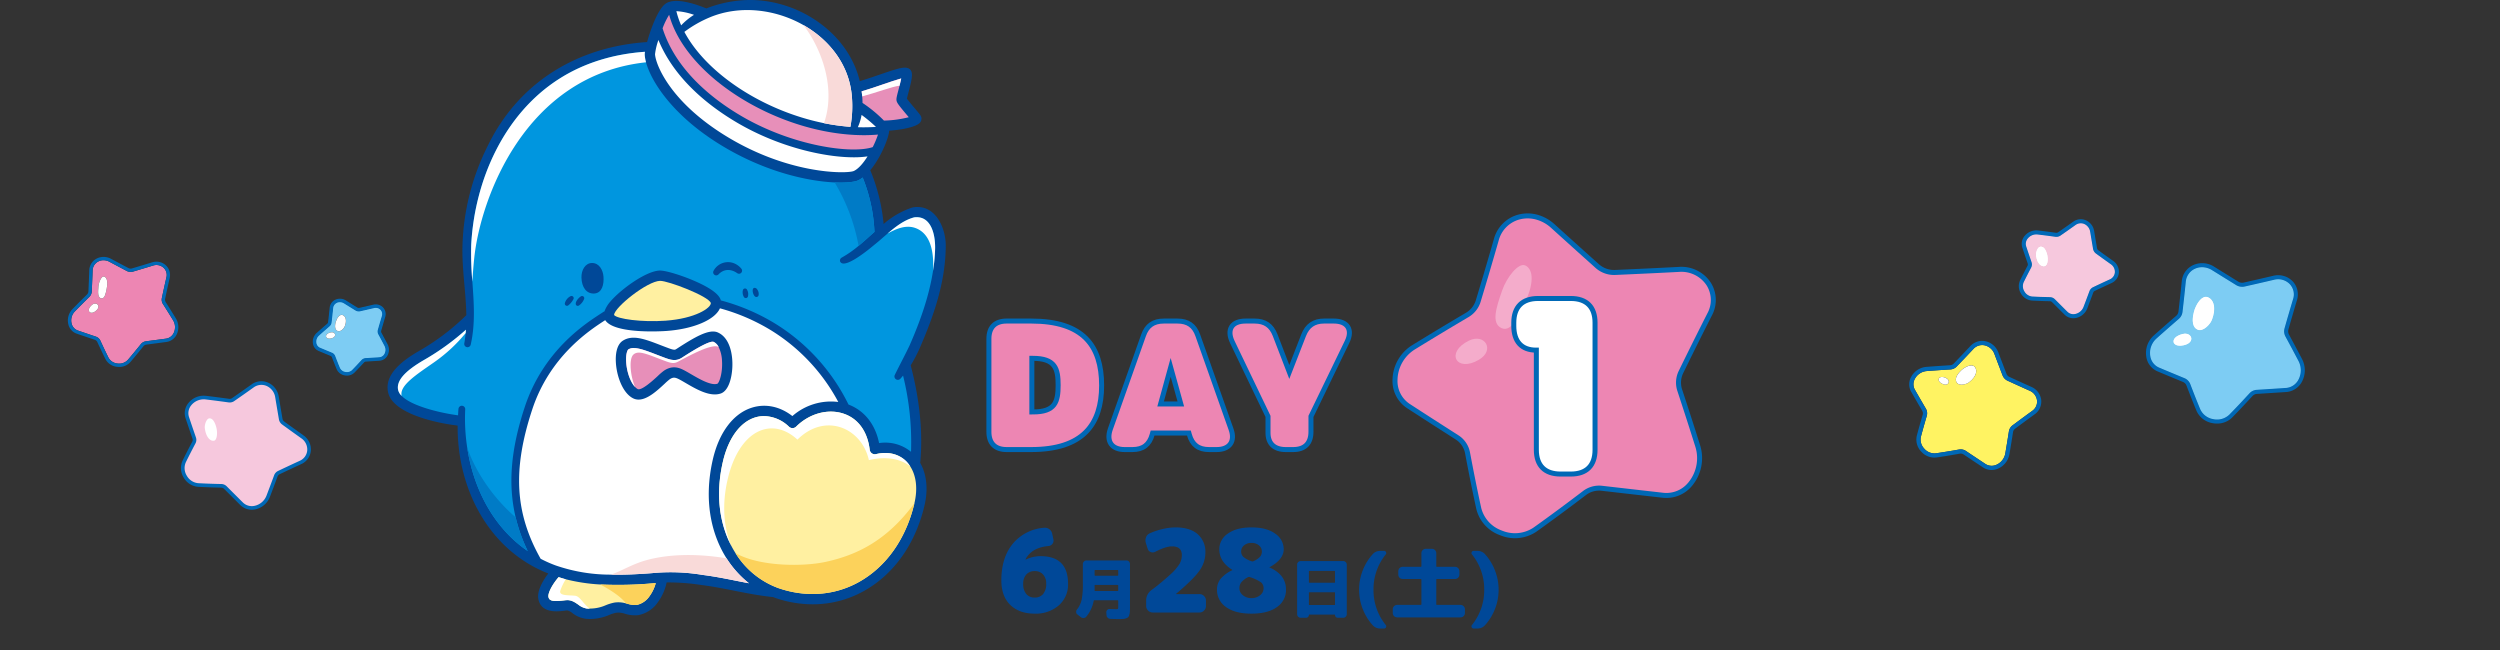 <svg xmlns="http://www.w3.org/2000/svg" xmlns:xlink="http://www.w3.org/1999/xlink" width="1000" height="260" viewBox="0 0 1000 260">
  <rect x="0" y="0" width="1000" height="260" fill="#333333" stroke="none"/>
  <defs>
    <clipPath id="clip-path">
      <rect id="長方形_4613" data-name="長方形 4613" width="1000" height="260" transform="translate(460 628)" fill="none" stroke="#707070" stroke-width="1"/>
    </clipPath>
    <clipPath id="clip-path-2">
      <rect id="長方形_4606" data-name="長方形 4606" width="52.827" height="51.653" fill="none"/>
    </clipPath>
    <clipPath id="clip-path-3">
      <rect id="長方形_4607" data-name="長方形 4607" width="40.051" height="39.604" fill="none"/>
    </clipPath>
    <clipPath id="clip-path-4">
      <rect id="長方形_4608" data-name="長方形 4608" width="63.541" height="64.161" fill="none"/>
    </clipPath>
    <clipPath id="clip-path-5">
      <rect id="長方形_4609" data-name="長方形 4609" width="51.984" height="51.403" fill="none"/>
    </clipPath>
    <clipPath id="clip-path-6">
      <rect id="長方形_4610" data-name="長方形 4610" width="44.227" height="43.902" fill="none"/>
    </clipPath>
    <clipPath id="clip-path-7">
      <rect id="長方形_4611" data-name="長方形 4611" width="129.32" height="129.925" fill="none"/>
    </clipPath>
    <clipPath id="clip-path-8">
      <rect id="長方形_4612" data-name="長方形 4612" width="223.293" height="247.605" fill="none"/>
    </clipPath>
  </defs>
  <g id="minishow_maintitle01_pc" transform="translate(-460 -628)" clip-path="url(#clip-path)">
    <path id="パス_22853" data-name="パス 22853" d="M-63.332,0h9.8c20.661,0,28.187-10.011,28.187-25.631,0-16.046-7.526-25.773-28.187-25.773h-9.8c-4.615,0-7.1,2.485-7.1,7.1V-7.1C-70.432-2.485-67.947,0-63.332,0ZM-53.25-15.052V-36.494h.355c9.017,0,10.153,4.118,10.153,10.721,0,6.674-1.136,10.721-10.011,10.721ZM26.412-8.165,13.135-45.653C11.786-49.558,9.159-51.4,5.041-51.4H-.5c-4.118,0-6.745,1.846-8.094,5.751L-21.868-8.165C-23.572-3.266-21.3,0-16.117,0h3.124C-8.8,0-6.248-1.917-5.112-6.035l.155-.568H9.568l.158.568C10.862-1.917,13.418,0,17.607,0H20.66c5.183,0,7.526-3.266,5.751-8.165ZM-1.754-18.247,2.271-32.873,6.332-18.247ZM48.308,0H51.29c4.615,0,7.1-2.485,7.1-7.1v-6.177L72.8-43.026c2.414-4.9.213-8.378-5.254-8.378H63.644c-4.047,0-6.674,1.846-8.165,5.609L49.728-31.027,44.048-45.8C42.557-49.629,39.93-51.4,35.883-51.4H32.191c-5.467,0-7.6,3.408-5.254,8.378L41.208-13.277v6.6C41.208-2.414,43.693,0,48.308,0Z" transform="translate(925.995 807.825)" fill="#ed86b3" stroke="#0068b6" stroke-width="2"/>
    <g id="グループ_19608" data-name="グループ 19608" transform="translate(-27.073)">
      <g id="グループ_19603" data-name="グループ 19603" transform="translate(1250.766 764.347)">
        <g id="グループ_19602" data-name="グループ 19602" transform="translate(0 0)" clip-path="url(#clip-path-2)">
          <path id="パス_22726" data-name="パス 22726" d="M51.548,24.3a4.891,4.891,0,0,0-2.972-3.937c-2.946-1.319-5.888-2.66-8.816-4A3.933,3.933,0,0,1,37.748,14.2Q36.127,9.969,34.515,5.71a5.454,5.454,0,0,0-4-3.508,4.765,4.765,0,0,0-4.46,1.51l0,0c-2.173,2.318-4.4,4.654-6.65,6.989a3.8,3.8,0,0,1-2.508,1.16c-3.116.182-6.321.4-9.528.652a5.9,5.9,0,0,0-4.689,3.116,4.44,4.44,0,0,0,.012,4.345q2.15,3.756,4.42,7.635a3.628,3.628,0,0,1,.326,2.857c-.882,2.97-1.645,5.676-2.333,8.275a5.244,5.244,0,0,0,1.3,4.77A5.379,5.379,0,0,0,11.127,45.4c2.915-.426,6.013-.933,9.2-1.5a4.033,4.033,0,0,1,.7-.061,3.665,3.665,0,0,1,2.046.611l1.5,1q3.179,2.12,6.27,4.175a4.613,4.613,0,0,0,4.452.366,6.114,6.114,0,0,0,3.557-4.536q.748-4.4,1.436-8.791a3.766,3.766,0,0,1,1.446-2.416c2.618-1.957,5.241-3.893,7.847-5.78A4.5,4.5,0,0,0,51.548,24.3M14.013,17.758c-3.078-1.166-1.955-3.91,1.087-2.493,2.021.941,1.177,3.351-1.087,2.493m10.369-.78c-1.13.867-3.857,1.556-4.865.244-.975-1.27-.3-3.093,1.69-4.984,1.475-1.4,4.2-2.776,5.391-1.448s.817,3.862-2.216,6.188" transform="translate(-0.427 -0.427)" fill="#fff362"/>
          <path id="パス_22727" data-name="パス 22727" d="M52.8,23.706A6.553,6.553,0,0,0,48.839,18.4c-2.943-1.317-5.88-2.657-8.805-4a2.233,2.233,0,0,1-1.141-1.231q-1.617-4.226-3.23-8.486A7.129,7.129,0,0,0,30.41.12,6.419,6.419,0,0,0,24.4,2.136c-2.167,2.311-4.387,4.641-6.633,6.969a2.142,2.142,0,0,1-1.394.648c-3.126.184-6.341.4-9.567.656A7.6,7.6,0,0,0,.756,14.428,6.09,6.09,0,0,0,.8,20.391c1.433,2.505,2.915,5.058,4.424,7.645a1.939,1.939,0,0,1,.166,1.525c-.887,2.987-1.655,5.71-2.347,8.326a6.92,6.92,0,0,0,1.676,6.321,7.064,7.064,0,0,0,6.217,2.43c2.937-.43,6.052-.939,9.259-1.512a2.063,2.063,0,0,1,1.511.292l1.5,1q3.182,2.121,6.269,4.175a6.146,6.146,0,0,0,3.449,1.057,6.649,6.649,0,0,0,2.6-.54,7.825,7.825,0,0,0,4.561-5.8q.749-4.418,1.439-8.819a2.073,2.073,0,0,1,.791-1.327c2.611-1.952,5.225-3.883,7.823-5.763a6.227,6.227,0,0,0,2.657-5.7M39.861,36.232q-.686,4.39-1.436,8.791a6.115,6.115,0,0,1-3.557,4.536,4.614,4.614,0,0,1-4.453-.366c-2.058-1.365-4.15-2.762-6.269-4.175l-1.5-1A3.67,3.67,0,0,0,20.6,43.4a3.964,3.964,0,0,0-.7.061c-3.191.571-6.289,1.077-9.2,1.5a5.382,5.382,0,0,1-4.717-1.882,5.243,5.243,0,0,1-1.306-4.77c.688-2.6,1.451-5.305,2.333-8.275a3.628,3.628,0,0,0-.326-2.857q-2.262-3.874-4.42-7.636a4.438,4.438,0,0,1-.011-4.344,5.9,5.9,0,0,1,4.689-3.116c3.206-.251,6.411-.47,9.527-.653a3.8,3.8,0,0,0,2.508-1.16c2.252-2.335,4.478-4.672,6.651-6.989l0,0a4.759,4.759,0,0,1,4.459-1.51,5.453,5.453,0,0,1,4,3.508q1.605,4.257,3.233,8.491a3.939,3.939,0,0,0,2.012,2.161c2.929,1.342,5.871,2.683,8.816,4a4.89,4.89,0,0,1,2.972,3.937,4.5,4.5,0,0,1-1.966,4.162c-2.607,1.888-5.229,3.824-7.847,5.781a3.77,3.77,0,0,0-1.446,2.416" transform="translate(0 0)" fill="#0068b6"/>
          <path id="パス_22728" data-name="パス 22728" d="M25.494,14.3c-1.993,1.892-2.665,3.715-1.69,4.984,1.009,1.313,3.736.623,4.865-.243,3.033-2.326,3.4-4.861,2.216-6.188S26.97,12.9,25.494,14.3" transform="translate(-4.716 -2.485)" fill="#fff"/>
          <path id="パス_22729" data-name="パス 22729" d="M17.648,18.491c-3.042-1.417-4.166,1.327-1.087,2.493,2.264.857,3.108-1.552,1.087-2.493" transform="translate(-2.975 -3.652)" fill="#fff"/>
        </g>
      </g>
      <g id="グループ_19605" data-name="グループ 19605" transform="translate(1294.594 715.691)">
        <g id="グループ_19604" data-name="グループ 19604" transform="translate(0 0)" clip-path="url(#clip-path-3)">
          <path id="パス_22730" data-name="パス 22730" d="M36.476,24.06a3.1,3.1,0,0,0,1.894-2.541,3.386,3.386,0,0,0-1.492-3.073q-2.976-2.118-5.936-4.269a3.281,3.281,0,0,1-1.294-2.1l-.056-.337c-.362-2.136-.727-4.282-1.08-6.428a3.807,3.807,0,0,0-2.253-2.953,3.29,3.29,0,0,0-3.228.422l0,0c-1.953,1.4-3.948,2.8-5.962,4.193a3.2,3.2,0,0,1-2.248.541q-3.561-.5-7.143-.926a3.946,3.946,0,0,0-.447-.024A4.14,4.14,0,0,0,4.019,8.1a3.045,3.045,0,0,0-.583,2.926c.689,2.067,1.41,4.171,2.142,6.306a3.053,3.053,0,0,1-.2,2.407C4.3,21.781,3.334,23.67,2.431,25.507a3.656,3.656,0,0,0,.249,3.432A3.754,3.754,0,0,0,5.646,30.88c2.218.115,4.583.2,7.024.248a3.128,3.128,0,0,1,2.161.9l1.014,1.015q2.012,2.014,3.974,3.967a3.149,3.149,0,0,0,2.961.847,4.307,4.307,0,0,0,3.08-2.643q1.2-3.139,2.36-6.289a3.151,3.151,0,0,1,1.588-1.748q3.343-1.595,6.667-3.121M10.6,19.3c-1.564.317-3.358-1.115-3.785-4.514-.159-1.267.541-3.689,2.013-3.875,1.424-.181,2.53,1.164,3.092,3.563.415,1.775.244,4.51-1.32,4.826" transform="translate(-0.222 -0.223)" fill="#f6c8dd"/>
          <path id="パス_22731" data-name="パス 22731" d="M37.754,16.684q-2.975-2.116-5.926-4.261a1.376,1.376,0,0,1-.538-.882l-.058-.336c-.361-2.134-.725-4.276-1.078-6.423a5.685,5.685,0,0,0-3.4-4.391,5.144,5.144,0,0,0-5.049.636C19.759,2.417,17.772,3.813,15.767,5.2a1.3,1.3,0,0,1-.911.221q-3.578-.5-7.188-.931A6.054,6.054,0,0,0,2.323,6.687a4.906,4.906,0,0,0-.9,4.714c.691,2.068,1.411,4.178,2.147,6.317a1.155,1.155,0,0,1-.084.91C2.4,20.691,1.422,22.6.511,24.454a5.53,5.53,0,0,0,.316,5.218,5.638,5.638,0,0,0,4.494,2.873c2.243.115,4.628.2,7.088.251a1.238,1.238,0,0,1,.863.349l1.014,1.014q2.016,2.018,3.973,3.967A4.965,4.965,0,0,0,21.822,39.6a5.5,5.5,0,0,0,1.118-.115A6.224,6.224,0,0,0,27.4,35.678q1.208-3.161,2.372-6.32a1.248,1.248,0,0,1,.625-.694c2.22-1.058,4.441-2.1,6.64-3.106a5,5,0,0,0,2.989-4.076,5.257,5.257,0,0,0-2.273-4.8M28,28.706q-1.154,3.147-2.36,6.289a4.307,4.307,0,0,1-3.081,2.642,3.147,3.147,0,0,1-2.961-.846c-1.3-1.3-2.631-2.626-3.974-3.967l-1.014-1.016a3.134,3.134,0,0,0-2.16-.9c-2.442-.05-4.807-.133-7.024-.248a3.751,3.751,0,0,1-2.967-1.94,3.653,3.653,0,0,1-.25-3.432c.9-1.838,1.868-3.727,2.949-5.773a3.053,3.053,0,0,0,.2-2.407C4.623,14.97,3.9,12.866,3.215,10.8A3.043,3.043,0,0,1,3.8,7.873,4.139,4.139,0,0,1,7,6.347a3.931,3.931,0,0,1,.447.025q3.584.43,7.143.925a3.193,3.193,0,0,0,2.248-.541c2.015-1.4,4.009-2.8,5.962-4.192l0,0a3.291,3.291,0,0,1,3.227-.422,3.811,3.811,0,0,1,2.253,2.953c.354,2.147.718,4.293,1.08,6.428l.056.338a3.282,3.282,0,0,0,1.293,2.094q2.957,2.144,5.937,4.27A3.387,3.387,0,0,1,38.147,21.3a3.1,3.1,0,0,1-1.893,2.541c-2.211,1.013-4.44,2.057-6.667,3.121A3.151,3.151,0,0,0,28,28.706" transform="translate(0 0)" fill="#0068b6"/>
          <path id="パス_22732" data-name="パス 22732" d="M9.375,11.942C7.9,12.128,7.2,14.551,7.362,15.817c.426,3.4,2.219,4.832,3.785,4.514s1.735-3.051,1.319-4.826c-.561-2.4-1.667-3.744-3.091-3.563" transform="translate(-0.771 -1.253)" fill="#fff"/>
          <path id="パス_22733" data-name="パス 22733" d="M36.476,24.06a3.1,3.1,0,0,0,1.894-2.541,3.386,3.386,0,0,0-1.492-3.073q-2.976-2.118-5.936-4.269a3.281,3.281,0,0,1-1.294-2.1l-.056-.337c-.362-2.136-.727-4.282-1.08-6.428a3.807,3.807,0,0,0-2.253-2.953,3.29,3.29,0,0,0-3.228.422l0,0c-1.953,1.4-3.948,2.8-5.962,4.193a3.2,3.2,0,0,1-2.248.541q-3.561-.5-7.143-.926a3.946,3.946,0,0,0-.447-.024A4.14,4.14,0,0,0,4.019,8.1a3.045,3.045,0,0,0-.583,2.926c.689,2.067,1.41,4.171,2.142,6.306a3.053,3.053,0,0,1-.2,2.407C4.3,21.781,3.334,23.67,2.431,25.507a3.656,3.656,0,0,0,.249,3.432A3.754,3.754,0,0,0,5.646,30.88c2.218.115,4.583.2,7.024.248a3.128,3.128,0,0,1,2.161.9l1.014,1.015q2.012,2.014,3.974,3.967a3.149,3.149,0,0,0,2.961.847,4.307,4.307,0,0,0,3.08-2.643q1.2-3.139,2.36-6.289a3.151,3.151,0,0,1,1.588-1.748q3.343-1.595,6.667-3.121M10.6,19.3c-1.564.317-3.358-1.115-3.785-4.514-.159-1.267.541-3.689,2.013-3.875,1.424-.181,2.53,1.164,3.092,3.563.415,1.775.244,4.51-1.32,4.826" transform="translate(-0.222 -0.223)" fill="#f6c8dd" stroke="#f6c8dd" stroke-width="0.5"/>
        </g>
      </g>
      <g id="グループ_19607" data-name="グループ 19607" transform="translate(1345.459 733.267)">
        <g id="グループ_19606" data-name="グループ 19606" transform="translate(0 0)" clip-path="url(#clip-path-4)">
          <path id="パス_22734" data-name="パス 22734" d="M60.912,46.813a7.763,7.763,0,0,0,.1-7.313q-2.594-4.94-5.243-9.83a4.6,4.6,0,0,1-.385-3.42c1.166-4.109,2.315-8.044,3.413-11.7a5.734,5.734,0,0,0-1.23-5.737,6.222,6.222,0,0,0-6.045-1.691c-3.928.923-7.87,1.823-11.8,2.711a4.823,4.823,0,0,1-3.558-.609l-.26-.16q-4.69-2.9-9.4-5.828a7.337,7.337,0,0,0-3.855-1.129,6.471,6.471,0,0,0-2.887.67,6.055,6.055,0,0,0-3.349,4.971v.005c-.4,3.949-.841,7.961-1.308,11.99a4.631,4.631,0,0,1-1.577,2.986c-2.986,2.571-6.007,5.223-8.978,7.879a7.489,7.489,0,0,0-2.331,6.757,5.655,5.655,0,0,0,3.373,4.391c3.325,1.4,6.73,2.815,10.189,4.238a4.427,4.427,0,0,1,2.43,2.529c1.369,3.606,2.666,6.877,3.961,10a6.664,6.664,0,0,0,5,3.819,6.827,6.827,0,0,0,6.218-1.737c2.6-2.657,5.218-5.433,8.012-8.481a4.562,4.562,0,0,1,3.07-1.5l1.422-.091c3.463-.218,6.882-.435,10.233-.658a5.884,5.884,0,0,0,4.792-3.069m-44.8-13.661c-5.815,1.887-7.374-3.4-1.321-4.876,4.023-.984,5.6,3.488,1.321,4.876m10.731-10.1c-.757,1.974-3.671,4.965-5.967,4.088-2.221-.848-2.787-3.677-1.734-7.619.779-2.918,3.165-6.778,5.7-6.02s4.035,4.252,2,9.551" transform="translate(-0.222 -0.222)" fill="#7dccf3"/>
          <path id="パス_22735" data-name="パス 22735" d="M62.464,38.406q-2.606-4.962-5.26-9.86a2.693,2.693,0,0,1-.228-2c1.164-4.1,2.31-8.027,3.4-11.666A7.675,7.675,0,0,0,58.724,7.3a8.1,8.1,0,0,0-7.857-2.241C46.943,5.985,43,6.883,39.08,7.771A2.914,2.914,0,0,1,36.931,7.4l-.26-.159q-4.686-2.9-9.392-5.826A8.818,8.818,0,0,0,18.7.864,7.914,7.914,0,0,0,14.31,7.346c-.4,3.941-.84,7.943-1.306,11.963a2.784,2.784,0,0,1-.933,1.773c-3,2.579-6.025,5.237-9.011,7.908A9.4,9.4,0,0,0,.133,37.473a7.506,7.506,0,0,0,4.505,5.809c3.325,1.4,6.735,2.817,10.2,4.244a2.539,2.539,0,0,1,1.382,1.453C17.6,52.6,18.9,55.89,20.2,59.035a8.54,8.54,0,0,0,6.381,4.946,9.587,9.587,0,0,0,1.847.179,8.48,8.48,0,0,0,6.08-2.447c2.612-2.676,5.247-5.465,8.054-8.527a2.684,2.684,0,0,1,1.8-.893l1.421-.089c3.466-.218,6.887-.437,10.233-.659a7.735,7.735,0,0,0,6.315-4.02,9.671,9.671,0,0,0,.132-9.119m-16.8,11.911-1.423.091a4.556,4.556,0,0,0-3.069,1.5c-2.795,3.048-5.416,5.823-8.012,8.481a6.826,6.826,0,0,1-6.218,1.736,6.661,6.661,0,0,1-5-3.818c-1.3-3.124-2.592-6.4-3.961-10a4.425,4.425,0,0,0-2.43-2.528C12.1,44.354,8.694,42.943,5.369,41.54A5.655,5.655,0,0,1,2,37.149a7.489,7.489,0,0,1,2.331-6.757c2.971-2.657,5.992-5.308,8.978-7.879a4.635,4.635,0,0,0,1.577-2.986c.467-4.03.907-8.041,1.308-11.99V7.531a6.061,6.061,0,0,1,3.35-4.972,6.47,6.47,0,0,1,2.887-.669,7.339,7.339,0,0,1,3.855,1.129q4.7,2.933,9.4,5.827l.26.161a4.818,4.818,0,0,0,3.558.608c3.931-.887,7.873-1.787,11.8-2.711a6.225,6.225,0,0,1,6.045,1.691,5.734,5.734,0,0,1,1.23,5.737c-1.1,3.654-2.247,7.589-3.413,11.7a4.6,4.6,0,0,0,.385,3.42q2.651,4.882,5.243,9.83a7.759,7.759,0,0,1-.1,7.312A5.882,5.882,0,0,1,55.9,49.66c-3.35.223-6.768.439-10.232.658" transform="translate(0 0)" fill="#0068b6"/>
          <path id="パス_22736" data-name="パス 22736" d="M26.784,14.821c-2.534-.758-4.918,3.1-5.7,6.02-1.052,3.941-.487,6.77,1.734,7.619,2.3.877,5.21-2.114,5.967-4.088,2.031-5.3.53-8.792-2-9.551" transform="translate(-2.161 -1.547)" fill="#fff"/>
          <path id="パス_22737" data-name="パス 22737" d="M15.832,31.331c-6.054,1.48-4.5,6.762,1.321,4.876,4.278-1.387,2.7-5.859-1.321-4.876" transform="translate(-1.258 -3.276)" fill="#fff"/>
          <path id="パス_22738" data-name="パス 22738" d="M60.912,46.813a7.763,7.763,0,0,0,.1-7.313q-2.594-4.94-5.243-9.83a4.6,4.6,0,0,1-.385-3.42c1.166-4.109,2.315-8.044,3.413-11.7a5.734,5.734,0,0,0-1.23-5.737,6.222,6.222,0,0,0-6.045-1.691c-3.928.923-7.87,1.823-11.8,2.711a4.823,4.823,0,0,1-3.558-.609l-.26-.16q-4.69-2.9-9.4-5.828a7.337,7.337,0,0,0-3.855-1.129,6.471,6.471,0,0,0-2.887.67,6.055,6.055,0,0,0-3.349,4.971v.005c-.4,3.949-.841,7.961-1.308,11.99a4.631,4.631,0,0,1-1.577,2.986c-2.986,2.571-6.007,5.223-8.978,7.879a7.489,7.489,0,0,0-2.331,6.757,5.655,5.655,0,0,0,3.373,4.391c3.325,1.4,6.73,2.815,10.189,4.238a4.427,4.427,0,0,1,2.43,2.529c1.369,3.606,2.666,6.877,3.961,10a6.664,6.664,0,0,0,5,3.819,6.827,6.827,0,0,0,6.218-1.737c2.6-2.657,5.218-5.433,8.012-8.481a4.562,4.562,0,0,1,3.07-1.5l1.422-.091c3.463-.218,6.882-.435,10.233-.658a5.884,5.884,0,0,0,4.792-3.069m-44.8-13.661c-5.815,1.887-7.374-3.4-1.321-4.876,4.023-.984,5.6,3.488,1.321,4.876m10.731-10.1c-.757,1.974-3.671,4.965-5.967,4.088-2.221-.848-2.787-3.677-1.734-7.619.779-2.918,3.165-6.778,5.7-6.02s4.035,4.252,2,9.551" transform="translate(-0.222 -0.221)" fill="#7dccf3" stroke="#7dccf3" stroke-width="0.5"/>
        </g>
      </g>
    </g>
    <g id="グループ_19615" data-name="グループ 19615" transform="translate(-11.687)">
      <g id="グループ_19610" data-name="グループ 19610" transform="translate(544.067 780.492)">
        <g id="グループ_19609" data-name="グループ 19609" transform="translate(0 0)" clip-path="url(#clip-path-5)">
          <path id="パス_22739" data-name="パス 22739" d="M46.714,30.6a4.02,4.02,0,0,0,2.458-3.3,4.395,4.395,0,0,0-1.936-3.989q-3.863-2.749-7.7-5.541a4.259,4.259,0,0,1-1.68-2.719l-.073-.438c-.47-2.773-.943-5.558-1.4-8.344a4.942,4.942,0,0,0-2.924-3.833,4.27,4.27,0,0,0-4.19.547l0,0c-2.535,1.811-5.124,3.63-7.738,5.442a4.149,4.149,0,0,1-2.918.7q-4.622-.645-9.27-1.2A5.121,5.121,0,0,0,8.75,7.9,5.373,5.373,0,0,0,4.587,9.876a3.952,3.952,0,0,0-.756,3.8c.894,2.683,1.829,5.414,2.781,8.184a3.962,3.962,0,0,1-.26,3.125c-1.4,2.657-2.654,5.109-3.826,7.493a4.745,4.745,0,0,0,.323,4.455A4.873,4.873,0,0,0,6.7,39.45c2.878.149,5.948.257,9.117.322a4.06,4.06,0,0,1,2.805,1.172l1.316,1.317q2.612,2.614,5.157,5.149a4.087,4.087,0,0,0,3.844,1.1,5.59,5.59,0,0,0,4-3.43Q34.492,41.005,36,36.916a4.089,4.089,0,0,1,2.061-2.269q4.338-2.07,8.654-4.05M13.126,24.421c-2.03.411-4.358-1.447-4.912-5.859-.207-1.645.7-4.788,2.612-5.03,1.848-.235,3.284,1.511,4.013,4.624.539,2.3.317,5.853-1.713,6.264" transform="translate(0.341 0.342)" fill="#f6c8dd"/>
          <path id="パス_22740" data-name="パス 22740" d="M49,21.655q-3.861-2.746-7.692-5.53a1.786,1.786,0,0,1-.7-1.144l-.076-.437c-.468-2.769-.941-5.55-1.4-8.337a7.379,7.379,0,0,0-4.413-5.7,6.676,6.676,0,0,0-6.554.826c-2.524,1.8-5.1,3.615-7.706,5.42a1.688,1.688,0,0,1-1.182.287q-4.643-.648-9.33-1.208A7.858,7.858,0,0,0,3.015,8.679,6.368,6.368,0,0,0,1.846,14.8c.9,2.684,1.832,5.422,2.787,8.2a1.5,1.5,0,0,1-.109,1.181C3.11,26.855,1.846,29.328.663,31.74a7.178,7.178,0,0,0,.41,6.773,7.318,7.318,0,0,0,5.833,3.729c2.911.149,6.006.258,9.2.325a1.607,1.607,0,0,1,1.12.453l1.316,1.316q2.617,2.619,5.156,5.149A6.445,6.445,0,0,0,28.324,51.4a7.14,7.14,0,0,0,1.451-.15,8.078,8.078,0,0,0,5.792-4.946q1.568-4.1,3.078-8.2a1.619,1.619,0,0,1,.811-.9c2.882-1.373,5.764-2.724,8.618-4.032a6.491,6.491,0,0,0,3.88-5.291A6.823,6.823,0,0,0,49,21.655m-12.661,15.6q-1.5,4.084-3.063,8.162a5.59,5.59,0,0,1-4,3.429,4.085,4.085,0,0,1-3.844-1.1c-1.694-1.685-3.415-3.408-5.157-5.149l-1.316-1.318a4.067,4.067,0,0,0-2.8-1.172c-3.17-.065-6.239-.173-9.117-.322A4.868,4.868,0,0,1,3.19,37.272a4.742,4.742,0,0,1-.324-4.455c1.173-2.386,2.424-4.838,3.827-7.493A3.962,3.962,0,0,0,6.952,22.2c-.951-2.77-1.885-5.5-2.78-8.184a3.949,3.949,0,0,1,.756-3.8,5.372,5.372,0,0,1,4.163-1.98,5.1,5.1,0,0,1,.58.033q4.652.558,9.272,1.2a4.144,4.144,0,0,0,2.918-.7c2.615-1.812,5.2-3.631,7.738-5.441l0,0a4.271,4.271,0,0,1,4.189-.548A4.946,4.946,0,0,1,36.717,6.61c.459,2.787.932,5.572,1.4,8.344l.073.439a4.259,4.259,0,0,0,1.678,2.718q3.838,2.783,7.706,5.542a4.4,4.4,0,0,1,1.935,3.989,4.02,4.02,0,0,1-2.457,3.3c-2.87,1.315-5.763,2.67-8.654,4.05a4.089,4.089,0,0,0-2.061,2.269" transform="translate(0 0)" fill="#0068b6"/>
          <path id="パス_22741" data-name="パス 22741" d="M9.981,11.947c-1.911.242-2.819,3.386-2.612,5.03.553,4.412,2.881,6.271,4.912,5.859s2.252-3.96,1.712-6.264c-.728-3.112-2.164-4.859-4.012-4.624" transform="translate(1.186 1.926)" fill="#fff"/>
          <path id="パス_22742" data-name="パス 22742" d="M46.714,30.6a4.02,4.02,0,0,0,2.458-3.3,4.395,4.395,0,0,0-1.936-3.989q-3.863-2.749-7.7-5.541a4.259,4.259,0,0,1-1.68-2.719l-.073-.438c-.47-2.773-.943-5.558-1.4-8.344a4.942,4.942,0,0,0-2.924-3.833,4.27,4.27,0,0,0-4.19.547l0,0c-2.535,1.811-5.124,3.63-7.738,5.442a4.149,4.149,0,0,1-2.918.7q-4.622-.645-9.27-1.2A5.121,5.121,0,0,0,8.75,7.9,5.373,5.373,0,0,0,4.587,9.876a3.952,3.952,0,0,0-.756,3.8c.894,2.683,1.829,5.414,2.781,8.184a3.962,3.962,0,0,1-.26,3.125c-1.4,2.657-2.654,5.109-3.826,7.493a4.745,4.745,0,0,0,.323,4.455A4.873,4.873,0,0,0,6.7,39.45c2.878.149,5.948.257,9.117.322a4.06,4.06,0,0,1,2.805,1.172l1.316,1.317q2.612,2.614,5.157,5.149a4.087,4.087,0,0,0,3.844,1.1,5.59,5.59,0,0,0,4-3.43Q34.492,41.005,36,36.916a4.089,4.089,0,0,1,2.061-2.269q4.338-2.07,8.654-4.05M13.126,24.421c-2.03.411-4.358-1.447-4.912-5.859-.207-1.645.7-4.788,2.612-5.03,1.848-.235,3.284,1.511,4.013,4.624.539,2.3.317,5.853-1.713,6.264" transform="translate(0.341 0.342)" fill="#f6c8dd" stroke="#f6c8dd" stroke-width="2"/>
        </g>
      </g>
      <g id="グループ_19612" data-name="グループ 19612" transform="translate(597.051 747.733)">
        <g id="グループ_19611" data-name="グループ 19611" transform="translate(0 0)">
          <path id="パス_22743" data-name="パス 22743" d="M29.84,23.191a3.661,3.661,0,0,0,.046-3.448q-1.223-2.33-2.473-4.636a2.168,2.168,0,0,1-.181-1.613c.55-1.938,1.092-3.793,1.61-5.516a2.7,2.7,0,0,0-.58-2.705,2.934,2.934,0,0,0-2.851-.8c-1.852.435-3.711.86-5.565,1.278a2.274,2.274,0,0,1-1.678-.287l-.123-.076q-2.212-1.367-4.431-2.748A3.46,3.46,0,0,0,11.8,2.111a3.052,3.052,0,0,0-1.361.316A2.856,2.856,0,0,0,8.856,4.771v0c-.189,1.862-.4,3.754-.617,5.654a2.184,2.184,0,0,1-.744,1.408C6.086,13.049,4.662,14.3,3.261,15.552a3.532,3.532,0,0,0-1.1,3.186,2.667,2.667,0,0,0,1.591,2.07c1.568.662,3.174,1.327,4.8,2A2.087,2.087,0,0,1,9.7,24c.646,1.7,1.257,3.243,1.868,4.716a3.142,3.142,0,0,0,2.356,1.8,3.219,3.219,0,0,0,2.932-.819c1.224-1.253,2.46-2.562,3.778-4a2.151,2.151,0,0,1,1.448-.707l.671-.043c1.633-.1,3.245-.205,4.825-.31a2.775,2.775,0,0,0,2.26-1.447M8.716,16.749c-2.742.89-3.478-1.6-.623-2.3,1.9-.464,2.64,1.645.623,2.3m5.061-4.765c-.357.931-1.731,2.341-2.814,1.928-1.047-.4-1.314-1.734-.818-3.593.368-1.376,1.492-3.2,2.687-2.839s1.9,2.005.945,4.5" transform="translate(-1.22 -1.22)" fill="#7dccf3"/>
          <path id="パス_22744" data-name="パス 22744" d="M29.457,18.111q-1.229-2.34-2.48-4.65a1.27,1.27,0,0,1-.108-.944c.549-1.934,1.089-3.785,1.605-5.5a3.619,3.619,0,0,0-.782-3.572,3.818,3.818,0,0,0-3.7-1.057c-1.851.435-3.708.858-5.559,1.277a1.374,1.374,0,0,1-1.013-.176l-.122-.075Q15.083,2.047,12.865.666A4.158,4.158,0,0,0,8.819.408a3.732,3.732,0,0,0-2.07,3.056c-.189,1.859-.4,3.746-.616,5.641a1.313,1.313,0,0,1-.44.836c-1.413,1.216-2.841,2.47-4.249,3.729a4.434,4.434,0,0,0-1.38,4,3.539,3.539,0,0,0,2.124,2.739c1.568.662,3.176,1.329,4.81,2a1.2,1.2,0,0,1,.652.685c.649,1.708,1.263,3.259,1.878,4.742a4.027,4.027,0,0,0,3.009,2.333,4.521,4.521,0,0,0,.871.084A4,4,0,0,0,16.275,29.1c1.232-1.262,2.474-2.577,3.8-4.021a1.265,1.265,0,0,1,.847-.421l.67-.042c1.635-.1,3.248-.206,4.825-.311a3.647,3.647,0,0,0,2.978-1.9,4.56,4.56,0,0,0,.062-4.3m-7.922,5.617-.671.043a2.148,2.148,0,0,0-1.447.707c-1.318,1.437-2.554,2.746-3.778,4a3.219,3.219,0,0,1-2.932.819,3.141,3.141,0,0,1-2.356-1.8c-.611-1.473-1.222-3.016-1.868-4.717a2.087,2.087,0,0,0-1.146-1.192c-1.631-.671-3.237-1.337-4.8-2a2.667,2.667,0,0,1-1.591-2.07,3.532,3.532,0,0,1,1.1-3.186c1.4-1.253,2.825-2.5,4.234-3.716a2.186,2.186,0,0,0,.744-1.408c.22-1.9.428-3.792.617-5.654v0a2.858,2.858,0,0,1,1.58-2.345A3.051,3.051,0,0,1,10.576.891a3.461,3.461,0,0,1,1.818.532q2.214,1.383,4.431,2.748l.123.076a2.272,2.272,0,0,0,1.678.287c1.854-.418,3.713-.843,5.565-1.278a2.935,2.935,0,0,1,2.851.8,2.7,2.7,0,0,1,.58,2.705c-.518,1.723-1.06,3.579-1.61,5.516a2.169,2.169,0,0,0,.181,1.613q1.25,2.3,2.473,4.636a3.659,3.659,0,0,1-.046,3.448,2.774,2.774,0,0,1-2.26,1.448c-1.58.105-3.192.207-4.825.31" transform="translate(0 0)" fill="#0068b6" stroke="#0068b6" stroke-width="0.5"/>
          <path id="パス_22745" data-name="パス 22745" d="M23.5,14.77c-1.195-.357-2.319,1.463-2.687,2.839-.5,1.859-.23,3.193.817,3.593,1.083.414,2.457-1,2.814-1.928.958-2.5.25-4.146-.945-4.5" transform="translate(-11.892 -8.51)" fill="#fff"/>
          <path id="パス_22746" data-name="パス 22746" d="M13.795,31.257c-2.855.7-2.12,3.189.623,2.3,2.017-.654,1.274-2.763-.623-2.3" transform="translate(-6.922 -18.027)" fill="#fff"/>
        </g>
      </g>
      <g id="グループ_19614" data-name="グループ 19614" transform="matrix(1, 0.017, -0.017, 1, 499.273, 730.527)">
        <g id="グループ_19613" data-name="グループ 19613" clip-path="url(#clip-path-6)">
          <path id="パス_22747" data-name="パス 22747" d="M36.552,17.062a3.191,3.191,0,0,1-.465-2.345c.564-2.9,1.126-5.673,1.672-8.252A3.947,3.947,0,0,0,36.585,2.6a4.285,4.285,0,0,0-4.245-.811c-2.651.863-5.313,1.712-7.967,2.55a3.333,3.333,0,0,1-2.5-.212l-.444-.226Q18.161,2.246,14.88.568A5.125,5.125,0,0,0,12.565,0a4.5,4.5,0,0,0-2.338.642,4.174,4.174,0,0,0-2.01,3.6v0C8.17,6.993,8.1,9.78,8.012,12.581a3.214,3.214,0,0,1-.917,2.16c-1.889,1.925-3.814,3.925-5.723,5.944A5.161,5.161,0,0,0,.162,25.458a3.893,3.893,0,0,0,2.566,2.815c2.37.774,4.8,1.546,7.26,2.328a3.072,3.072,0,0,1,1.83,1.609c1.152,2.4,2.233,4.579,3.306,6.655a4.587,4.587,0,0,0,3.649,2.33,4.71,4.71,0,0,0,4.166-1.552c1.617-1.961,3.309-4.084,5.023-6.3A3.168,3.168,0,0,1,30,32.123l1.423-.212q3.328-.494,6.558-.98a4.047,4.047,0,0,0,3.109-2.382,5.344,5.344,0,0,0-.357-5.025q-2.073-3.25-4.179-6.463M10.084,20.024c-2.4,2.435-4.539.212-1.912-2.083,1.745-1.524,3.68.291,1.912,2.083m3.879-8.653c-.235,1.287-.594,4.149-2.089,3.878-1.447-.263-1.382-2.29-1.192-4.806C10.822,8.579,11.8,6.385,12.728,6.5s1.866,1.413,1.235,4.867" transform="translate(1.337 1.338)" fill="#ed86b3"/>
          <path id="パス_22748" data-name="パス 22748" d="M43.2,24.148q-2.081-3.264-4.193-6.482a1.838,1.838,0,0,1-.269-1.354c.563-2.891,1.123-5.66,1.666-8.23A5.317,5.317,0,0,0,38.82,2.949a5.613,5.613,0,0,0-5.555-1.091c-2.649.864-5.308,1.71-7.959,2.548a1.992,1.992,0,0,1-1.489-.131l-.443-.225Q20.106,2.392,16.824.715a6.1,6.1,0,0,0-5.953.121A5.486,5.486,0,0,0,8.216,5.568c-.048,2.736-.117,5.516-.2,8.309a1.913,1.913,0,0,1-.536,1.264c-1.895,1.931-3.826,3.937-5.745,5.967A6.512,6.512,0,0,0,.2,27.135a5.2,5.2,0,0,0,3.449,3.749c2.371.774,4.8,1.548,7.268,2.331a1.728,1.728,0,0,1,1.027.911c1.158,2.414,2.245,4.6,3.325,6.693a5.925,5.925,0,0,0,4.694,3.045,6.9,6.9,0,0,0,.729.039,5.944,5.944,0,0,0,4.611-2.067c1.628-1.975,3.329-4.108,5.051-6.338a1.84,1.84,0,0,1,1.175-.712l1.424-.211c2.219-.331,4.41-.656,6.556-.981a5.358,5.358,0,0,0,4.128-3.144,6.7,6.7,0,0,0-.44-6.3m-.774,5.739a4.045,4.045,0,0,1-3.109,2.382c-2.149.326-4.339.65-6.558.979l-1.422.212A3.169,3.169,0,0,0,29.3,34.678c-1.714,2.219-3.406,4.341-5.023,6.3a4.709,4.709,0,0,1-4.166,1.552,4.588,4.588,0,0,1-3.649-2.33c-1.073-2.076-2.154-4.254-3.306-6.655a3.069,3.069,0,0,0-1.83-1.609c-2.463-.781-4.89-1.554-7.26-2.328A3.891,3.891,0,0,1,1.5,26.8a5.162,5.162,0,0,1,1.208-4.774C4.617,20,6.542,18,8.431,16.079a3.215,3.215,0,0,0,.918-2.16c.089-2.8.158-5.588.205-8.332v0a4.175,4.175,0,0,1,2.01-3.6A4.5,4.5,0,0,1,13.9,1.338a5.127,5.127,0,0,1,2.315.568q3.274,1.681,6.551,3.336l.443.226a3.33,3.33,0,0,0,2.5.212c2.654-.838,5.316-1.686,7.967-2.549a4.28,4.28,0,0,1,4.245.811A3.946,3.946,0,0,1,39.1,7.8c-.545,2.579-1.107,5.356-1.672,8.252A3.192,3.192,0,0,0,37.89,18.4Q40,21.607,42.068,24.862a5.342,5.342,0,0,1,.357,5.025" transform="translate(0 0)" fill="#0068b6"/>
          <path id="パス_22749" data-name="パス 22749" d="M2.147,0C1.217-.114.242,2.081.1,3.944-.09,6.46-.155,8.487,1.292,8.749c1.5.272,1.854-2.591,2.089-3.878C4.012,1.419,3.076.123,2.147,0" transform="translate(11.917 7.837)" fill="#fff"/>
          <path id="パス_22750" data-name="パス 22750" d="M1.207.571C-1.42,2.865.715,5.089,3.119,2.653,4.887.862,2.952-.953,1.207.571" transform="translate(8.301 18.709)" fill="#fff"/>
        </g>
      </g>
    </g>
    <path id="パス_22852" data-name="パス 22852" d="M-89.5-7.406A4.21,4.21,0,0,0-86.12-5.98a4.21,4.21,0,0,0,3.381-1.426A6.127,6.127,0,0,0-81.52-11.5a5.276,5.276,0,0,0-1.242-3.7A4.328,4.328,0,0,0-86.12-16.56,4.328,4.328,0,0,0-89.478-15.2a5.276,5.276,0,0,0-1.242,3.7A6.127,6.127,0,0,0-89.5-7.406ZM-83.82-22.54q11.04,0,11.04,11.04a11.005,11.005,0,0,1-3.726,8.671A13.99,13.99,0,0,1-86.12.46q-6.164,0-9.752-3.473T-99.46-12.88q0-9.062,4.577-14.628A17.945,17.945,0,0,1-82.3-33.9a2.87,2.87,0,0,1,2.047.6,2.957,2.957,0,0,1,1.127,1.794l.506,2.3a2.109,2.109,0,0,1-.414,1.748,2.188,2.188,0,0,1-1.61.874q-6.762.644-9.154,5.336v.092h.092A13.567,13.567,0,0,1-83.82-22.54Zm34.382,1.714a1.359,1.359,0,0,1,1.014.429,1.423,1.423,0,0,1,.416,1.027v16.9q0,1.3-.039,2.028A5.873,5.873,0,0,1-48.281.936a2.33,2.33,0,0,1-.455.923,2.169,2.169,0,0,1-.858.481,4.651,4.651,0,0,1-1.261.247q-.663.039-1.859.039-1.092,0-3.12-.078a1.624,1.624,0,0,1-1.079-.455,1.481,1.481,0,0,1-.481-1.053l-.078-1.066a1.3,1.3,0,0,1,.364-.988,1.218,1.218,0,0,1,.988-.39q1.872.078,2.522.078.624,0,.754-.143a1.359,1.359,0,0,0,.13-.767V-4.68a.184.184,0,0,0-.208-.208h-9.334a.241.241,0,0,0-.26.182,13.824,13.824,0,0,1-2.99,6.4,1.451,1.451,0,0,1-1.027.507,1.633,1.633,0,0,1-1.1-.325L-69.016.806a1.221,1.221,0,0,1-.52-.923,1.45,1.45,0,0,1,.312-1.053,9.923,9.923,0,0,0,1.872-3.9,30.082,30.082,0,0,0,.494-6.318V-19.37a1.4,1.4,0,0,1,.429-1.027,1.4,1.4,0,0,1,1.027-.429ZM-52.714-8.814V-10.79q0-.234-.208-.234h-9a.207.207,0,0,0-.234.234v1.95q0,.234.208.234h9.022A.184.184,0,0,0-52.714-8.814Zm0-6.11V-16.8A.184.184,0,0,0-52.922-17h-9q-.234,0-.234.208v1.872q0,.208.234.208h9A.184.184,0,0,0-52.714-14.924ZM-20.238-7.36a2.5,2.5,0,0,1,1.863.782,2.556,2.556,0,0,1,.759,1.84v2.116a2.556,2.556,0,0,1-.759,1.84A2.5,2.5,0,0,1-20.238,0H-38.914a2.518,2.518,0,0,1-1.84-.782,2.518,2.518,0,0,1-.782-1.84V-4.738a5.06,5.06,0,0,1,2.07-4.186,94.37,94.37,0,0,0,7.889-6.555A18.793,18.793,0,0,0-28.1-19.6a7.163,7.163,0,0,0,.828-3.4q0-3.45-3.91-3.45-2.53,0-6.716,2.162a2.1,2.1,0,0,1-1.794.115,2,2,0,0,1-1.242-1.311l-.736-2.392a3.412,3.412,0,0,1,.092-2.208,2.666,2.666,0,0,1,1.426-1.564,27.187,27.187,0,0,1,5.129-1.725,22.869,22.869,0,0,1,5.221-.667q5.75,0,8.855,2.691a9.313,9.313,0,0,1,3.1,7.429,12.362,12.362,0,0,1-2.369,7.176q-2.369,3.4-9.315,9.246a.133.133,0,0,0-.046.092.041.041,0,0,0,.046.046Zm17.411.46A5.23,5.23,0,0,0,.6-5.75,5.23,5.23,0,0,0,4.027-6.9a3.463,3.463,0,0,0,1.4-2.76,2.992,2.992,0,0,0-.966-2.369A16.564,16.564,0,0,0-.09-14.168a.87.87,0,0,0-.736.046A8.609,8.609,0,0,0-3.54-12.006,3.93,3.93,0,0,0-4.23-9.66,3.463,3.463,0,0,0-2.827-6.9ZM3.59-26.841A4.424,4.424,0,0,0,.6-27.83a4.424,4.424,0,0,0-2.99.989A3.116,3.116,0,0,0-3.54-24.38a2.882,2.882,0,0,0,.874,2.116A9.827,9.827,0,0,0,.692-20.47a.8.8,0,0,0,.69-.046A8.1,8.1,0,0,0,4.05-22.333a3.147,3.147,0,0,0,.69-2.047A3.116,3.116,0,0,0,3.59-26.841Zm4.278,8.855Q14.4-15.088,14.4-9.2a8.248,8.248,0,0,1-3.634,7.038Q7.132.46.6.46T-9.566-2.162A8.248,8.248,0,0,1-13.2-9.2a6.8,6.8,0,0,1,1.38-4.186,13.462,13.462,0,0,1,4.738-3.542.041.041,0,0,0,.046-.046q0-.092-.046-.092-5.2-3.22-5.2-8.234a7.464,7.464,0,0,1,3.427-6.256Q-5.426-34.04.6-34.04t9.453,2.484A7.464,7.464,0,0,1,13.48-25.3q0,4.094-5.658,7.176a.041.041,0,0,0-.046.046A.081.081,0,0,0,7.868-17.986Zm29.414-2.58a1.38,1.38,0,0,1,1.014.416,1.38,1.38,0,0,1,.416,1.014V.65A1.423,1.423,0,0,1,38.3,1.677a1.359,1.359,0,0,1-1.014.429H35.124a1.079,1.079,0,0,1-.793-.325,1.079,1.079,0,0,1-.325-.793q0-.156-.182-.156H23.71a.138.138,0,0,0-.156.156,1.079,1.079,0,0,1-.325.793,1.079,1.079,0,0,1-.793.325H20.278a1.359,1.359,0,0,1-1.014-.429A1.423,1.423,0,0,1,18.848.65V-19.136a1.38,1.38,0,0,1,.416-1.014,1.38,1.38,0,0,1,1.014-.416ZM34.006-3.2v-4.68a.184.184,0,0,0-.208-.208H23.762a.184.184,0,0,0-.208.208V-3.2a.184.184,0,0,0,.208.208H33.8A.184.184,0,0,0,34.006-3.2Zm0-8.918v-4.29a.184.184,0,0,0-.208-.208H23.762a.184.184,0,0,0-.208.208v4.29a.184.184,0,0,0,.208.208H33.8A.184.184,0,0,0,34.006-12.116ZM53.652-24.64a.79.79,0,0,1,.752.5.781.781,0,0,1-.112.912A22.094,22.094,0,0,0,49.4-9.12a22.094,22.094,0,0,0,4.9,14.112A.781.781,0,0,1,54.4,5.9a.79.79,0,0,1-.752.5H52.18a3.922,3.922,0,0,1-3.1-1.312A21.052,21.052,0,0,1,45.06-1.488,21.053,21.053,0,0,1,43.636-9.12a21.053,21.053,0,0,1,1.424-7.632,21.052,21.052,0,0,1,4.016-6.576,3.922,3.922,0,0,1,3.1-1.312ZM84.18-3.04a1.752,1.752,0,0,1,1.264.512,1.673,1.673,0,0,1,.528,1.248V.192a1.673,1.673,0,0,1-.528,1.248,1.752,1.752,0,0,1-1.264.512H58.9a1.752,1.752,0,0,1-1.264-.512A1.672,1.672,0,0,1,57.108.192V-1.28a1.672,1.672,0,0,1,.528-1.248A1.752,1.752,0,0,1,58.9-3.04h9.408q.256,0,.256-.288V-13.12q0-.288-.256-.288H61.076a1.7,1.7,0,0,1-1.248-.512,1.7,1.7,0,0,1-.512-1.248V-16.48a1.752,1.752,0,0,1,.512-1.264,1.673,1.673,0,0,1,1.248-.528h7.232a.226.226,0,0,0,.256-.256v-5.184a1.7,1.7,0,0,1,.512-1.248,1.7,1.7,0,0,1,1.248-.512h2.432A1.7,1.7,0,0,1,74-24.96a1.7,1.7,0,0,1,.512,1.248v5.184a.226.226,0,0,0,.256.256H82a1.673,1.673,0,0,1,1.248.528,1.752,1.752,0,0,1,.512,1.264v1.312a1.7,1.7,0,0,1-.512,1.248A1.7,1.7,0,0,1,82-13.408H74.772q-.256,0-.256.288v9.792q0,.288.256.288Zm6.72-21.6A3.922,3.922,0,0,1,94-23.328a21.052,21.052,0,0,1,4.016,6.576A21.053,21.053,0,0,1,99.444-9.12,21.053,21.053,0,0,1,98.02-1.488,21.052,21.052,0,0,1,94,5.088,3.922,3.922,0,0,1,90.9,6.4H89.428a.79.79,0,0,1-.752-.5.781.781,0,0,1,.112-.912,22.094,22.094,0,0,0,4.9-14.112,22.094,22.094,0,0,0-4.9-14.112.781.781,0,0,1-.112-.912.79.79,0,0,1,.752-.5Z" transform="translate(960 873)" fill="#004898"/>
    <g id="グループ_19617" data-name="グループ 19617" transform="translate(1017 713.362)">
      <g id="グループ_19616" data-name="グループ 19616" clip-path="url(#clip-path-7)">
        <path id="パス_22751" data-name="パス 22751" d="M114.9,70.728a9.74,9.74,0,0,1,.478-7.283c3.953-8.09,7.8-15.83,11.448-23a12.044,12.044,0,0,0-.411-12.309A13.077,13.077,0,0,0,114.545,22.4c-8.493.446-17.013.847-25.495,1.22a10.169,10.169,0,0,1-7.195-2.6L80.725,20Q72.4,12.527,64.055,4.991A15.642,15.642,0,0,0,57.68,1.486a13.725,13.725,0,0,0-7.4.043,12.738,12.738,0,0,0-8.772,9.037l0,.009c-2.308,8.049-4.716,16.209-7.19,24.392a9.8,9.8,0,0,1-4.411,5.64c-7.084,4.18-14.339,8.554-21.563,13A15.745,15.745,0,0,0,1.008,66.717,11.879,11.879,0,0,0,6.347,77.042c6.374,4.152,12.918,8.348,19.56,12.6a9.371,9.371,0,0,1,4.12,6.188c1.5,7.989,2.965,15.26,4.488,22.223a14,14,0,0,0,8.913,9.749,14.371,14.371,0,0,0,13.5-1.281c6.318-4.5,12.984-9.421,19.786-14.607a9.665,9.665,0,0,1,6.964-1.976l4.361.5q10.2,1.171,20.1,2.294a12.352,12.352,0,0,0,11.045-4.565,16.3,16.3,0,0,0,2.917-15.09q-3.54-11.217-7.211-22.351M34.544,58.542c-9.01,5.276-13.546-2.963-3.989-7.65,6.348-3.113,10.617,3.768,3.989,7.65M52.814,36.1c-1.709,3.607-5.028,11.76-9.223,9.778-4.057-1.917-2.265-7.84.286-15.107,1.887-5.38,6.5-11.076,9.143-9.991s4.383,5.64-.207,15.32" fill="#ed86b3" stroke="#ed86b3" stroke-width="1"/>
        <path id="パス_22752" data-name="パス 22752" d="M48.979,129.925a15.369,15.369,0,0,1-5.94-1.2,14.942,14.942,0,0,1-9.5-10.424c-1.518-6.953-2.988-14.231-4.5-22.285a8.406,8.406,0,0,0-3.682-5.535c-7.368-4.714-13.518-8.662-19.56-12.6a12.958,12.958,0,0,1-5.793-11.2,16.686,16.686,0,0,1,7.8-13.933c7.346-4.516,14.606-8.891,21.591-13.01a8.788,8.788,0,0,0,3.962-5.065C35.882,26.341,38.3,18.139,40.545,10.3A13.792,13.792,0,0,1,50,.57,14.737,14.737,0,0,1,57.943.522a16.729,16.729,0,0,1,6.783,3.729C70.27,9.276,75.877,14.327,81.391,19.26l1.131,1.02a9.1,9.1,0,0,0,6.486,2.341c9.542-.418,17.879-.816,25.482-1.217a14.058,14.058,0,0,1,12.755,6.182,13.04,13.04,0,0,1,.458,13.347c-3.6,7.076-7.447,14.81-11.425,22.958a8.69,8.69,0,0,0-.434,6.527c2.44,7.38,4.867,14.9,7.214,22.359a17.27,17.27,0,0,1-3.1,16.024h0a13.266,13.266,0,0,1-11.935,4.929q-8.681-.972-17.62-2.01l-6.841-.783a8.606,8.606,0,0,0-6.24,1.773c-6.708,5.116-13.372,10.036-19.814,14.63a15.418,15.418,0,0,1-8.532,2.586M54.057,2a12.749,12.749,0,0,0-3.5.491,11.793,11.793,0,0,0-8.079,8.328c-2.257,7.88-4.677,16.092-7.2,24.441a10.775,10.775,0,0,1-4.861,6.211C23.44,45.585,16.19,49.953,8.865,54.456A14.7,14.7,0,0,0,2.006,66.738,10.947,10.947,0,0,0,6.9,76.214c6.032,3.929,12.178,7.874,19.547,12.589a10.412,10.412,0,0,1,4.566,6.853c1.508,8.028,2.974,15.288,4.48,22.188a12.964,12.964,0,0,0,8.269,9.019,13.377,13.377,0,0,0,12.619-1.172c6.4-4.562,13.043-9.47,19.728-14.567a10.613,10.613,0,0,1,7.681-2.176l6.848.784q8.923,1.027,17.616,2.01a11.287,11.287,0,0,0,10.153-4.195l.931.744-.924-.751a15.277,15.277,0,0,0,2.739-14.167c-2.343-7.442-4.768-14.956-7.2-22.329a10.686,10.686,0,0,1,.534-8.027c3.985-8.161,7.839-15.9,11.456-23.02a11.045,11.045,0,0,0-.361-11.314A12.083,12.083,0,0,0,114.621,23.4c-7.634.4-15.977.8-25.53,1.22a11.1,11.1,0,0,1-7.908-2.854l-1.129-1.018C74.54,15.814,68.93,10.761,63.381,5.732a14.7,14.7,0,0,0-5.967-3.281A12.707,12.707,0,0,0,54.057,2" fill="#0068b6"/>
        <path id="パス_22753" data-name="パス 22753" d="M53.02,20.784c-2.645-1.083-7.255,4.612-9.144,9.993-2.55,7.267-4.342,13.188-.284,15.1,4.2,1.983,7.513-6.172,9.222-9.779,4.588-9.678,2.852-14.236.206-15.319" fill="#f4accb"/>
        <path id="パス_22754" data-name="パス 22754" d="M30.555,50.9c-9.556,4.686-5.019,12.927,3.99,7.649,6.627-3.881,2.358-10.758-3.99-7.649" fill="#f4accb"/>
      </g>
    </g>
    <path id="パス_22854" data-name="パス 22854" d="M.049,0H4.123c6.305,0,9.7-3.395,9.7-9.7V-60.528c0-6.305-3.395-9.7-9.7-9.7h-13.1c-6.3,0-9.7,3.4-9.7,9.7v1.261c0,6.266,3.153,9.7,8.924,9.7h.1V-9.7C-9.652-3.4-6.257,0,.049,0Z" transform="translate(1084.193 817.62)" fill="#fff" stroke="#0068b6" stroke-width="2"/>
    <g id="グループ_19619" data-name="グループ 19619" transform="translate(615.016 628)">
      <g id="グループ_19618" data-name="グループ 19618" clip-path="url(#clip-path-8)">
        <path id="パス_22755" data-name="パス 22755" d="M223.272,99.166c.36-7.617-4.046-17.91-13.331-16.172a33.363,33.363,0,0,0-11.51,6.6,73.764,73.764,0,0,0-5.34-21.506c4.328-5.171,7.438-13.079,7.565-15.817,6.008-.4,11.087-1.713,12.325-3.216a2.4,2.4,0,0,0,.172-2.937c-.341-.5-1.066-1.365-2.225-2.74-.933-1.108-2.563-3.045-3.18-3.924.129-.605.411-1.679.63-2.511,1.455-5.537,2.334-8.878-.345-9.727-1.685-.536-4.285.257-11.292,2.67-2.482.854-5.245,1.8-7.844,2.571C183.967,11.83,161.708-1.857,140.835.205A48.676,48.676,0,0,0,127.529,3.37C123,1.518,115.055-1.112,111.283,1.428c-2.933,1.973-5.965,9.889-7.459,15.4-26.16,1.7-50.9,14.773-63.9,41.834a94.579,94.579,0,0,0-9.934,39.12c-.325,9.539,1.383,18.918,1.525,28.292a92.3,92.3,0,0,1-18.688,14.175c-6.26,3.6-14.373,9.266-12.565,16.843,1.882,7.894,17.265,11.855,27.784,13.142C27.8,195.093,40.22,219.965,64.314,229.4c-2.829,3.658-4.419,7.39-4.032,9.924.935,6.125,7.67,5.312,10.541,4.966.4-.05.767-.1,1.066-.116a4.977,4.977,0,0,1,2.03,1.037,11.073,11.073,0,0,0,5.326,2.289,18.711,18.711,0,0,0,1.916.1,19.7,19.7,0,0,0,7.527-1.633,15.392,15.392,0,0,1,2.778-.878,8.4,8.4,0,0,1,3.552.419,12.61,12.61,0,0,0,5.317.536,12.26,12.26,0,0,0,7.85-5.226,20.413,20.413,0,0,0,3.454-7.848,86.2,86.2,0,0,1,13.9,1.032c9.5,1.184,19.07,3.893,28.716,4.831.217.081.428.188.647.264a45.968,45.968,0,0,0,15.146,2.625,41.848,41.848,0,0,0,20.223-5.163c12.143-6.658,20.842-18.84,24.5-34.3,1.544-6.537.893-12.53-1.708-17.107,1.264-12.991-.531-26.537-3.8-39.012a57.551,57.551,0,0,0,3.412-6.451c5.637-12.892,10.327-26.116,10.605-40.526" transform="translate(0 0)" fill="#004898"/>
        <path id="パス_22756" data-name="パス 22756" d="M94.832,192.771a154.247,154.247,0,0,1-21.054.468A72.519,72.519,0,0,1,60,191.158c-.967-.249-1.922-.558-2.88-.858-2.78,3.264-4.277,6.46-4.065,7.852.247,1.623,1.752,2.005,5.971,1.491.477-.057.9-.107,1.258-.132,1.93-.143,3.38.866,4.669,1.753a7.379,7.379,0,0,0,3.406,1.582c.44.047.813.024,1.214.032a15.8,15.8,0,0,0,6.339-1.313,18.539,18.539,0,0,1,3.559-1.093,10.942,10.942,0,0,1,4.572.319c.235.058.477.115.7.175a9.144,9.144,0,0,0,3.689.448,8.357,8.357,0,0,0,5.122-3.592,15.95,15.95,0,0,0,2.433-5.136c-.388.039-.773.039-1.161.086" transform="translate(11.303 40.555)" fill="#fff0a1"/>
        <path id="パス_22757" data-name="パス 22757" d="M63.785,197.757c-2.438-.313-6.682.153-5.967-2.085A21.209,21.209,0,0,1,60,191.159c-.967-.25-1.923-.559-2.881-.859-2.78,3.264-4.277,6.46-4.065,7.854.247,1.623,1.752,2,5.972,1.49.476-.057.9-.107,1.258-.132,1.929-.142,3.38.867,4.668,1.753a7.394,7.394,0,0,0,3.406,1.583c.44.046.813.023,1.214.032-2.607-1.844-3.82-4.869-5.79-5.122" transform="translate(11.303 40.555)" fill="#fff"/>
        <path id="パス_22758" data-name="パス 22758" d="M80.4,200.372c.237.058.478.115.7.173a9.1,9.1,0,0,0,3.689.448,8.364,8.364,0,0,0,5.123-3.591,15.921,15.921,0,0,0,2.432-5.136c-.387.038-.773.039-1.161.086a154.444,154.444,0,0,1-21.054.468c4.473,2.367,8.432,5.049,10.267,7.552" transform="translate(14.947 40.974)" fill="#fcd25b"/>
        <path id="パス_22759" data-name="パス 22759" d="M144.384,110.6a79.059,79.059,0,0,0-20.669-8.936c-2.015,4.564-10.479,8.275-21.487,9.06-.3.021-2.658.182-5.816.182-6.423,0-16.133-.672-18.59-4.513l-.4.262c-5.955,3.883-21.775,14.2-28.79,35.479-7.918,24.029-6.944,41.433,3.364,59.708a49.676,49.676,0,0,0,5.993,2.663,67.133,67.133,0,0,0,22.117,3.687c5.5.108,11.02-.182,16.423-.6a77.194,77.194,0,0,1,20.346.722c6.2.768,12.317,2.176,18.444,3.328a40.193,40.193,0,0,1-8.967-9.98c-6.271-9.9-9.141-23.475-5.515-39.4,2.493-10.948,8.227-18.561,15.736-20.887,5.433-1.677,11.218-.445,16.116,3.388a23.41,23.41,0,0,1,18.36-5.643,75.168,75.168,0,0,0-26.668-28.52" transform="translate(9.246 21.666)" fill="#fff"/>
        <path id="パス_22760" data-name="パス 22760" d="M119.9,184.329c-13.142-2.191-24.17-1.439-31.987.725-5.857,1.623-9.7,4.211-14.259,5.8,5.5.108,11.02-.182,16.422-.6a77.24,77.24,0,0,1,20.346.722c6.2.768,12.318,2.176,18.445,3.328a40.194,40.194,0,0,1-8.967-9.98" transform="translate(15.697 39.002)" fill="#f9dad9"/>
        <path id="パス_22761" data-name="パス 22761" d="M185.8,157.657a12.1,12.1,0,0,0-1.63-2.072c-3-2.966-7.389-4.011-12.06-2.862a2.062,2.062,0,0,1-2.539-1.753c-.887-7.274-4.543-12.38-10.3-14.377-6.279-2.18-13.788-.166-19.127,5.129a2.061,2.061,0,0,1-2.852.05,14.791,14.791,0,0,0-9.968-4.258,12.033,12.033,0,0,0-3.582.543c-6.064,1.878-10.779,8.389-12.937,17.861-3.019,13.264-1.184,24.705,3.385,33.459.533,1.02,1.1,2.008,1.7,2.954a33.8,33.8,0,0,0,17.067,13.95c10.993,3.836,22.369,3.035,32.025-2.258,11.106-6.089,19.085-17.323,22.467-31.633a.358.358,0,0,1,.007-.038c1.361-5.8.733-10.982-1.661-14.7" transform="translate(23.299 28.925)" fill="#fff0a1"/>
        <path id="パス_22762" data-name="パス 22762" d="M184.168,155.586c-3-2.966-7.389-4.011-12.06-2.862a2.062,2.062,0,0,1-2.539-1.753c-.887-7.274-4.543-12.38-10.3-14.377-6.279-2.18-13.788-.166-19.127,5.129a2.061,2.061,0,0,1-2.852.05,14.789,14.789,0,0,0-9.968-4.257,12.031,12.031,0,0,0-3.582.542c-6.064,1.878-10.779,8.389-12.935,17.861-3.021,13.264-1.185,24.705,3.383,33.459-3.224-7.836-3.581-16.916-1.579-25.945,4.56-20.57,17.856-25.927,28.047-16.507,11.23-11.138,25.8-4.569,28.577,8.207,6.3-1.55,12.561-.775,16.563,2.524a12.1,12.1,0,0,0-1.63-2.072" transform="translate(23.299 28.925)" fill="#fff"/>
        <path id="パス_22763" data-name="パス 22763" d="M150.739,189.4c-8.562,1.863-26.008,2.057-36-3.5a33.8,33.8,0,0,0,17.067,13.951c10.993,3.835,22.369,3.034,32.025-2.259,11.107-6.089,19.085-17.323,22.467-31.633,0-.013,0-.024.007-.038-11.152,15.164-23.247,20.8-35.565,23.479" transform="translate(24.452 35.359)" fill="#fcd25b"/>
        <path id="パス_22764" data-name="パス 22764" d="M174.461,40.517c-3.469-4.122-4.055-4.948-4.189-5.9-.1-.735.113-1.6.805-4.245.114-.437.264-1.013.417-1.62.244-.962.5-2.022.667-2.884-1.809.476-4.936,1.552-7.391,2.395-2.761.95-5.691,1.953-8.458,2.756.069.585.189,1.152.233,1.746.006.092.011.186.018.277q.1,1.3.115,2.613a54,54,0,0,1,8.573,7.064,43.789,43.789,0,0,0,9.929-1.349c-.235-.281-.483-.576-.721-.858" transform="translate(33.312 5.514)" fill="#e78fb9"/>
        <path id="パス_22765" data-name="パス 22765" d="M156.545,32.771c.008.092.011.186.018.278,5.74-1.558,12.02-3.938,14.932-4.291.245-.962.5-2.022.666-2.884-1.808.476-4.936,1.552-7.389,2.395-2.761.95-5.692,1.953-8.46,2.756.07.585.19,1.152.233,1.746" transform="translate(33.312 5.514)" fill="#fff"/>
        <path id="パス_22766" data-name="パス 22766" d="M95.234,3.68a33.9,33.9,0,0,0,1.925,5.674,26.169,26.169,0,0,1,5.129-4.2A25.5,25.5,0,0,0,95.234,3.68" transform="translate(20.296 0.784)" fill="#fff"/>
        <path id="パス_22767" data-name="パス 22767" d="M88.2,18.87c.217,3.886,5.518,18.015,26.332,31.45,26.213,16.923,50.689,16.456,53.216,15.25,1.911-.91,3.826-3.218,5.466-5.827a37.619,37.619,0,0,1-5.526.369c-11.748,0-29.943-4.092-46.411-13.713C110.08,39.861,96.031,28.964,89.559,13.185A25.913,25.913,0,0,0,88.2,18.87" transform="translate(18.795 2.81)" fill="#fff"/>
        <path id="パス_22768" data-name="パス 22768" d="M156.571,37.892a19.8,19.8,0,0,1-1.5,4.916,69.687,69.687,0,0,0,7.254-.129,58.9,58.9,0,0,0-5.751-4.787" transform="translate(33.047 8.075)" fill="#fff"/>
        <path id="パス_22769" data-name="パス 22769" d="M122.331,45.449c20.447,11.944,44.086,15.176,52.423,12.352a37.99,37.99,0,0,0,2.1-5.005c-1.816.143-3.643.239-5.491.239-33.49,0-71.257-22.9-78.046-48.165a30.47,30.47,0,0,0-2.629,5.425c5.345,16.845,20.081,28.4,31.646,35.155" transform="translate(19.326 1.038)" fill="#e78fb9"/>
        <path id="パス_22770" data-name="パス 22770" d="M164.882,37.95C163.893,25.36,156,15.3,145.515,9.334c-11.229-6.392-25.437-8.094-37.378-3.14a46.872,46.872,0,0,0-10.262,5.852c9.052,17.01,32.047,31.706,55.843,36.515a83.833,83.833,0,0,0,10.571,1.459,45.645,45.645,0,0,0,.593-12.07" transform="translate(20.858 0.707)" fill="#fff"/>
        <path id="パス_22771" data-name="パス 22771" d="M145.349,47.5a84.055,84.055,0,0,0,10.571,1.459,45.7,45.7,0,0,0,.593-12.07c-.99-12.59-8.88-22.648-19.367-28.617,7.656,10.043,12.951,25.8,8.2,39.228" transform="translate(29.227 1.764)" fill="#f9dad9"/>
        <path id="パス_22772" data-name="パス 22772" d="M208.187,134.31c4.1-9.326,7.723-19.484,9.292-29.658a67.733,67.733,0,0,0,.83-9.074c.061-5.888-1.818-13.079-8.36-12.28-4.019,1.059-7.411,3.693-10.694,6.511-1.769,1.519-3.507,3.09-5.292,4.5-1.66,1.394-12.124,10.178-13.662,6.636a1.318,1.318,0,0,1,.649-1.545,42.468,42.468,0,0,0,6.746-4.7c2.153-1.781,4.24-3.7,6.349-5.591-.011-.188-.022-.38-.033-.568a65.351,65.351,0,0,0-4.683-21.166,10.659,10.659,0,0,1-1.747,1.1c-1.139.543-3.592.922-7.042.922-.758,0-1.578-.024-2.43-.063-10.906-.5-29.155-4.362-47.753-16.367C112.915,41.7,104.734,28.921,102.673,21.279a15.034,15.034,0,0,1-.526-3.013,7.066,7.066,0,0,1,.1-1.191c-12.146.85-24,4.233-34.3,10.816-22.174,14.1-33.848,40.708-35.2,66.389a128.7,128.7,0,0,0,.461,14.741c.594,8.42,1.243,16.9-.667,25.213a1.311,1.311,0,0,1-2.574-.486c.252-1.383.426-2.766.557-4.148.044-.454.084-.907.116-1.361a99.187,99.187,0,0,1-16.486,11.948c-8.127,4.675-11.5,8.586-10.61,12.311a4.946,4.946,0,0,0,1.378,2.216c3.836,3.921,14.554,6.693,22.558,7.776.057-.867.085-1.736.173-2.6a1.35,1.35,0,0,1,2.694.147,76.794,76.794,0,0,0,.786,15.3c2.515,16.584,10.56,32.127,24.226,41.457a66.678,66.678,0,0,1-4.844-13.514c-3.141-13.236-1.9-27.281,3.644-44.1,7.36-22.335,23.852-33.086,30.061-37.136.556-.36,1.034-.672,1.421-.935a1.469,1.469,0,0,1,.4-.17,11.966,11.966,0,0,1,2.46-4.061c4.184-4.88,14.3-12.2,19.708-12.3,2.55-.007,8.742,1.987,13.307,3.926,9.035,3.841,10.723,6.559,11.082,8.022a82.138,82.138,0,0,1,21.956,9.413,78.567,78.567,0,0,1,29.105,32.241c6.351,2.4,10.729,7.912,12.232,15.414a16.23,16.23,0,0,1,12.78,3.491,110.738,110.738,0,0,0-3.186-30.478c-.372.431-.712.883-1.114,1.293a1.365,1.365,0,0,1-2.2-1.549c1.97-4.07,4.111-7.953,6.023-12.039" transform="translate(0.725 3.639)" fill="#0096df"/>
        <path id="パス_22773" data-name="パス 22773" d="M18.141,121.58a62.693,62.693,0,0,0,12.382-11.51c.042-.454.084-.907.115-1.361a99.133,99.133,0,0,1-16.485,11.948c-8.128,4.675-11.5,8.586-10.611,12.311a4.949,4.949,0,0,0,1.379,2.216c-1.019-4.155,6.095-8.618,13.219-13.6" transform="translate(0.725 23.167)" fill="#fff"/>
        <path id="パス_22774" data-name="パス 22774" d="M97.531,21.279A15.035,15.035,0,0,1,97,18.265a7.065,7.065,0,0,1,.1-1.191c-12.146.85-24,4.233-34.3,10.816C40.625,41.995,28.951,68.6,27.6,94.279a128.7,128.7,0,0,0,.461,14.741c.182-3.095.415-6.261.772-9.625,2.478-23.351,20.11-72.915,68.695-78.116" transform="translate(5.868 3.639)" fill="#fff"/>
        <path id="パス_22775" data-name="パス 22775" d="M26.261,147.529c2.515,16.583,10.56,32.127,24.226,41.457a66.606,66.606,0,0,1-4.844-13.514c-9.181-7.846-16.264-18.663-19.382-27.943" transform="translate(5.597 31.44)" fill="#007bc6"/>
        <path id="パス_22776" data-name="パス 22776" d="M163.356,80.269c-.011-.188-.023-.38-.033-.568a65.381,65.381,0,0,0-4.683-21.166,10.657,10.657,0,0,1-1.747,1.1c-1.14.543-3.593.922-7.043.922-.758,0-1.577-.025-2.429-.064a75.186,75.186,0,0,1,9.585,25.372c2.153-1.781,4.24-3.7,6.349-5.591" transform="translate(31.417 12.475)" fill="#007bc6"/>
        <path id="パス_22777" data-name="パス 22777" d="M176.066,75.968c5.91,2.188,7.428,9.209,7.007,17.061a67.723,67.723,0,0,0,.83-9.074c.061-5.888-1.818-13.079-8.36-12.282-4.019,1.06-7.411,3.693-10.694,6.512,3.946-2.241,7.693-3.522,11.216-2.218" transform="translate(35.132 15.262)" fill="#fff"/>
        <path id="パス_22778" data-name="パス 22778" d="M74.677,106.252c1.218,1.589,11.015,2.976,20.589,2.292,11.989-.855,18.267-5.128,18.134-7.08-.9-2.737-17.036-8.9-20.3-8.861-5.112.1-18.2,10.529-18.42,13.649" transform="translate(15.915 19.735)" fill="#fff0a1"/>
        <path id="パス_22779" data-name="パス 22779" d="M63.94,92.557c-.084-2.989,1.524-5.831,4.229-5.841,2.981-.011,4.374,2.972,4.576,5.386.269,3.206-.59,6.628-3.654,6.819-3.2.2-5.044-2.551-5.151-6.364" transform="translate(13.626 18.48)" fill="#004898"/>
        <path id="パス_22780" data-name="パス 22780" d="M61.839,98.986a7.417,7.417,0,0,1-2.008,2.375.86.86,0,0,1-1.362-.855,4.262,4.262,0,0,1,.866-1.684,4.146,4.146,0,0,1,1.485-1.171.874.874,0,0,1,1.019,1.334" transform="translate(12.455 20.795)" fill="#004898"/>
        <path id="パス_22781" data-name="パス 22781" d="M65.411,98.761a5.57,5.57,0,0,1-2.071,2.634.843.843,0,0,1-1.172-.22c-.523-1.128.958-2.777,1.86-3.365a.871.871,0,0,1,1.383.951" transform="translate(13.226 20.8)" fill="#004898"/>
        <path id="パス_22782" data-name="パス 22782" d="M121.846,95.127a3.076,3.076,0,0,1,.92,2.726.9.9,0,0,1-1.592.368c-1.055-1.184-1.211-4.112.672-3.093" transform="translate(25.659 20.228)" fill="#004898"/>
        <path id="パス_22783" data-name="パス 22783" d="M118.807,95.539a3.68,3.68,0,0,1,.419,2.711.889.889,0,0,1-1.632.277,3.629,3.629,0,0,1-.409-2.715.888.888,0,0,1,1.622-.273" transform="translate(24.952 20.271)" fill="#004898"/>
        <path id="パス_22784" data-name="パス 22784" d="M107.487,89.994a6.541,6.541,0,0,1,8.7-2.89,7.083,7.083,0,0,1,2.5,2.009,1.225,1.225,0,0,1-1.622,1.781c-2.525-1.8-5.372-1.856-7.553.439a1.227,1.227,0,0,1-2.022-1.339" transform="translate(22.877 18.42)" fill="#004898"/>
        <path id="パス_22785" data-name="パス 22785" d="M116.054,109.675c-3.5-1.521-9.313,1.936-16.53,6.615-.533.348-.83.533-2.95-.239-1.178-.434-2.312-.87-3.4-1.29-6.234-2.407-11.156-4.3-15.107-1.77-2.675,1.72-2.9,5.994-2.789,8.39.25,5.612,2.67,12.428,6.81,14.6a4.855,4.855,0,0,0,2.288.559c3.58,0,7.456-3.592,10.428-6.349a25.024,25.024,0,0,1,2.071-1.81c1.266-.815,2.065-.81,3.706.04.789.408,1.686.932,2.649,1.493,4.282,2.5,9.618,5.6,13.931,4.219,3.141-1,4.5-6.056,4.715-10.451.274-5.43-1.112-11.96-5.824-14" transform="translate(16.038 23.296)" fill="#004898"/>
        <path id="パス_22786" data-name="パス 22786" d="M117.022,120.286a13.588,13.588,0,0,0-1.35-5.486,4.392,4.392,0,0,0-1.985-2.06c-1.786-.716-9.958,4.553-12.645,6.295-2.148,1.388-3.981,1.134-6.611.17-1.2-.44-2.357-.886-3.465-1.313-3.772-1.454-6.963-2.686-9.257-2.686a3.878,3.878,0,0,0-2.135.537c-.352.228-1.035,1.683-.9,4.738.187,4.2,1.723,8.429,3.61,10.339a4.17,4.17,0,0,0,.994.786c1.536.8,6.4-3.682,8-5.159a23.175,23.175,0,0,1,2.635-2.252c3.2-2.061,5.759-1.236,7.844-.158.841.436,1.8.992,2.828,1.592,3.388,1.974,8.028,4.681,10.6,3.854.787-.476,2.142-4.354,1.839-9.2" transform="translate(16.763 24.012)" fill="#e78fb9"/>
        <path id="パス_22787" data-name="パス 22787" d="M82.284,130.822c-1.752-3.745-2.719-11.184-.678-13.018,2.13-1.915,5.773.055,13.154,2.761,2.55.934,3.474.728,4.781.036,5.218-2.767,13.615-7.31,16.125-5.806l.006,0a4.407,4.407,0,0,0-1.983-2.06c-1.787-.715-9.96,4.554-12.647,6.295-2.148,1.389-3.981,1.135-6.61.171-1.2-.44-2.358-.886-3.466-1.313-3.772-1.455-6.962-2.687-9.257-2.687a3.874,3.874,0,0,0-2.135.539c-.352.227-1.035,1.681-.9,4.738.187,4.2,1.723,8.429,3.61,10.339" transform="translate(16.763 24.012)" fill="#fff"/>
      </g>
    </g>
  </g>
</svg>
